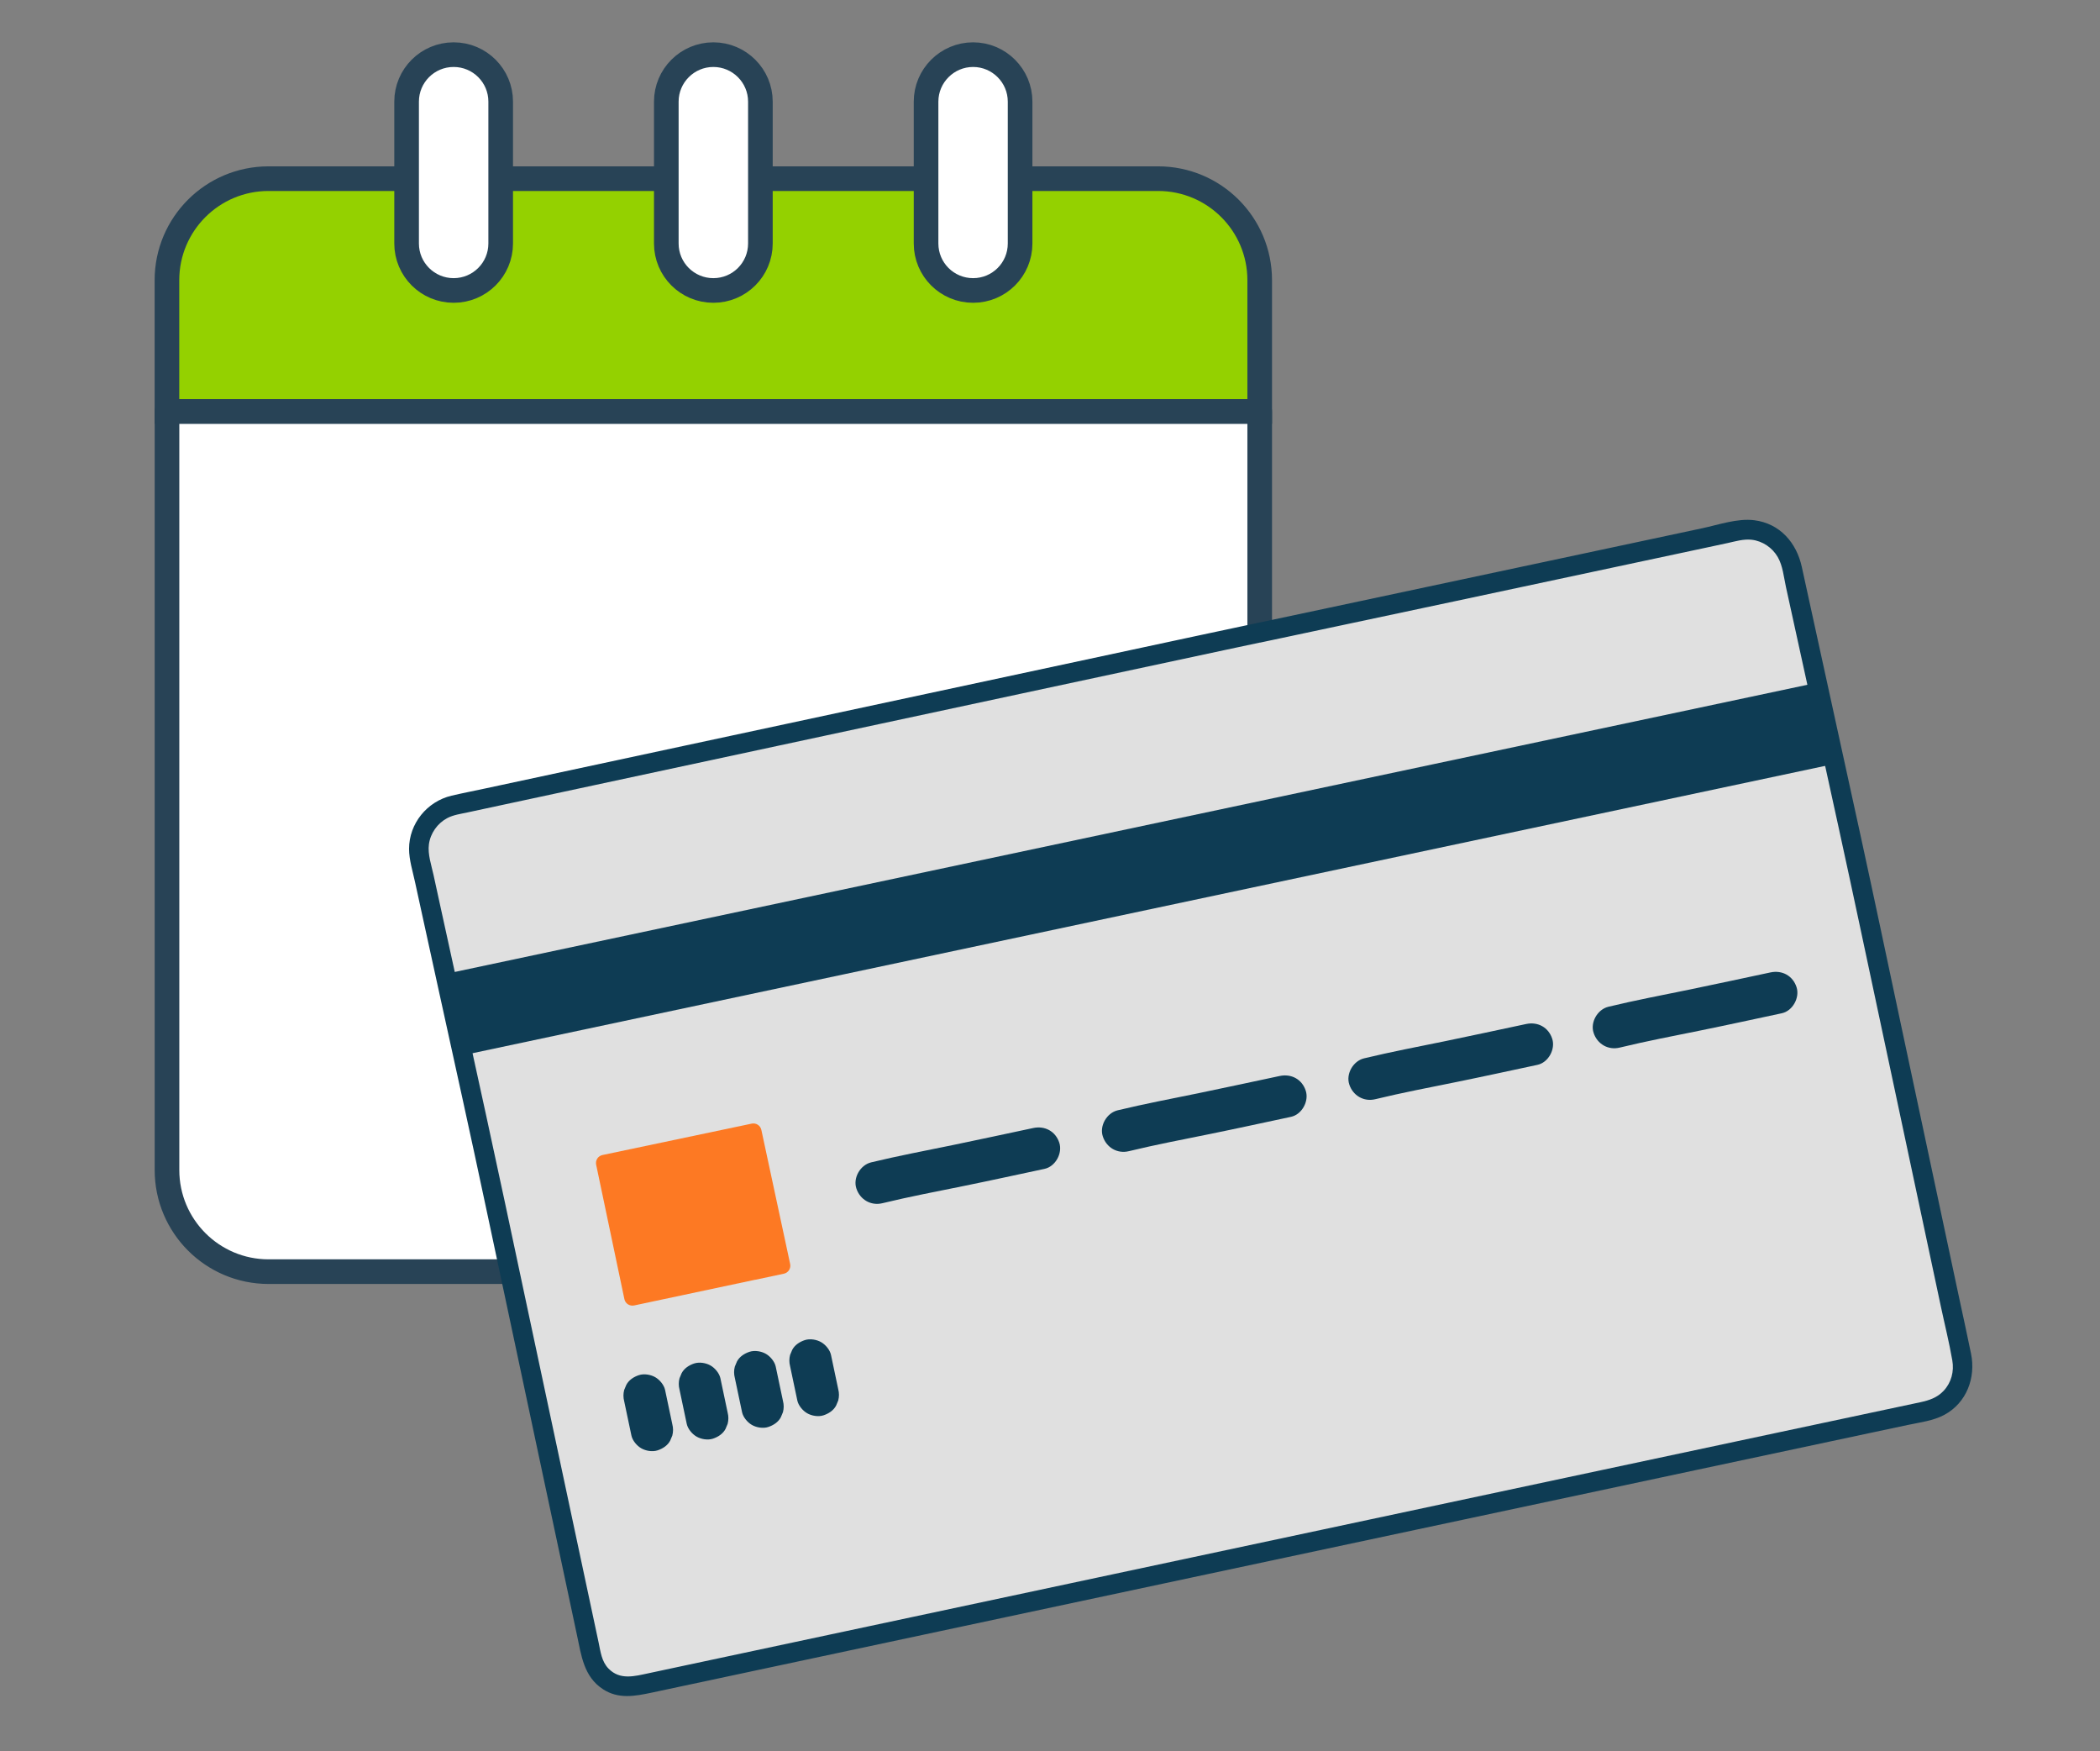 <?xml version="1.0" encoding="UTF-8"?><svg id="_レイヤー_2" xmlns="http://www.w3.org/2000/svg" viewBox="0 0 426.3 355.43"><rect x="0" y="0" width="426.3" height="355.43" fill="#808080" stroke="none"/><defs><style>.cls-1{fill:none;}.cls-2{fill:#94d100;stroke-miterlimit:10;}.cls-2,.cls-3{stroke:#284356;stroke-width:5px;}.cls-3{fill:#fff;stroke-linecap:round;stroke-linejoin:round;}.cls-4{fill:#fd7923;}.cls-5{fill:#e0e0e0;}.cls-6{fill:#0e3c54;}</style></defs><g id="icon2"><g><g><g><g><path class="cls-3" d="M54.51,258.08H235.1c11.38,0,20.62-9.24,20.62-20.62V83.49H33.9V237.46c0,11.38,9.23,20.62,20.62,20.62Z"/><path class="cls-2" d="M255.72,56.87c0-11.39-9.23-20.61-20.62-20.61H54.51c-11.39,0-20.62,9.22-20.62,20.61v26.63H255.72v-26.63Z"/></g><g><path class="cls-3" d="M187.99,49.41c0,5.28,4.27,9.54,9.55,9.54s9.54-4.26,9.54-9.54V20.63c0-5.26-4.28-9.54-9.54-9.54s-9.55,4.28-9.55,9.54v28.78Z"/><path class="cls-3" d="M135.26,49.41c0,5.28,4.27,9.54,9.55,9.54s9.55-4.26,9.55-9.54V20.63c0-5.26-4.28-9.54-9.55-9.54s-9.55,4.28-9.55,9.54v28.78Z"/><path class="cls-3" d="M82.54,49.41c0,5.28,4.28,9.54,9.55,9.54s9.55-4.26,9.55-9.54V20.63c0-5.26-4.26-9.54-9.55-9.54s-9.55,4.28-9.55,9.54v28.78Z"/></g></g><g><path class="cls-5" d="M255.26,128.5c13.3-2.81,74.48-15.83,97.61-20.78,4.88-1.04,9.68,2.05,10.74,6.92,4.57,20.95,13.21,60.2,15.12,69.24,2.92,13.85,14.22,66.77,19.52,91.7,1.04,4.9-2.08,9.7-6.98,10.75-42.78,9.09-221.09,47.11-262.13,55.86-4.11,.88-8.14-1.74-9.02-5.86-5.1-24-16.93-79.45-19.93-93.67-1.88-8.92-10.33-47.3-14.94-68.42-1.07-4.91,2.04-9.74,6.95-10.79,33.86-7.27,153.45-32.92,163.06-34.95Z"/><path class="cls-6" d="M255.79,130.42c13.2-2.79,26.4-5.6,39.6-8.41,16.87-3.59,33.74-7.18,50.61-10.79,1.57-.34,3.14-.67,4.71-1.01s3.22-.85,4.86-.67c2.22,.25,4.21,1.6,5.32,3.52,1.02,1.77,1.22,4.06,1.65,6.03,2.03,9.3,4.07,18.59,6.11,27.88,3.05,13.91,6.11,27.81,9.07,41.74,3.48,16.39,6.97,32.78,10.47,49.17,1.93,9.05,3.86,18.1,5.78,27.15,.78,3.68,1.71,7.36,2.35,11.07,.39,2.22-.2,4.5-1.76,6.16-1.3,1.39-2.91,1.93-4.72,2.32-9.79,2.08-19.58,4.17-29.38,6.25-14.18,3.02-28.37,6.04-42.55,9.06-16.61,3.54-33.21,7.08-49.82,10.62-16.93,3.61-33.85,7.22-50.78,10.82-15.14,3.23-30.28,6.46-45.43,9.68-11.39,2.43-22.77,4.85-34.16,7.28-2.03,.43-4.06,.86-6.09,1.3-2.83,.6-5.77,1.44-8.1-.95-1.41-1.45-1.62-3.45-2.02-5.34-.37-1.73-.74-3.47-1.11-5.2-.85-4-1.7-8.01-2.56-12.01-3.83-18-7.67-35.99-11.5-53.99-2.53-11.91-5.05-23.82-7.65-35.72-2.05-9.4-4.11-18.8-6.17-28.2-1.05-4.77-2.09-9.54-3.14-14.32-.46-2.11-.92-4.21-1.38-6.32-.43-1.98-1.2-4.15-.93-6.19,.3-2.24,1.72-4.25,3.71-5.31,1.26-.67,2.74-.86,4.12-1.16,2.42-.52,4.84-1.04,7.26-1.56,6.18-1.33,12.37-2.65,18.55-3.98,15.6-3.35,31.2-6.69,46.8-10.04,15.8-3.39,31.6-6.78,47.41-10.16,11.24-2.41,22.48-4.82,33.73-7.22,2.38-.51,4.76-1.02,7.14-1.52,2.52-.53,1.45-4.39-1.06-3.86-7.5,1.58-14.98,3.2-22.47,4.8-14.62,3.13-29.24,6.27-43.86,9.4-16.54,3.55-33.09,7.1-49.63,10.64-13.43,2.88-26.85,5.76-40.28,8.64-2.27,.49-4.56,.93-6.82,1.46-4.97,1.17-8.63,5.65-8.63,10.79,0,2.24,.73,4.51,1.2,6.69s.96,4.37,1.43,6.55c1.08,4.94,2.16,9.87,3.24,14.8,3.3,15.05,6.64,30.08,9.83,45.15s6.67,31.37,10.01,47.06c1.96,9.2,3.92,18.4,5.88,27.6,.83,3.9,1.66,7.8,2.49,11.7,.89,4.17,1.38,8.45,5.28,11,3.14,2.05,6.49,1.42,9.89,.7,2.03-.43,4.07-.87,6.1-1.3,5.16-1.1,10.33-2.2,15.49-3.3,13.78-2.94,27.56-5.87,41.34-8.81,16.59-3.54,33.18-7.07,49.78-10.61s34.64-7.38,51.96-11.07c15.77-3.36,31.53-6.72,47.3-10.08,12.13-2.58,24.26-5.17,36.39-7.75,2.21-.47,4.42-.94,6.64-1.41,2.47-.53,5.17-.84,7.41-2.05,4.52-2.43,6.42-7.54,5.42-12.41-.78-3.84-1.63-7.67-2.45-11.5-3.96-18.59-7.92-37.18-11.88-55.77-2.63-12.36-5.23-24.73-7.92-37.08-4.02-18.44-8.08-36.87-12.1-55.31-1.07-4.93-4.45-8.83-9.65-9.49-3.43-.43-7.23,.92-10.58,1.63-7.96,1.7-15.92,3.4-23.88,5.09-17.26,3.68-34.53,7.36-51.8,11.03-5.04,1.07-10.08,2.14-15.12,3.21-2.52,.53-1.45,4.39,1.06,3.86Z"/><polygon class="cls-6" points="368.86 138.56 372.45 155.02 93.98 214.16 90.37 197.67 368.86 138.56"/><path class="cls-4" d="M153.31,259.72c-7.95,1.69-19.55,4.15-24.58,5.22-.91,.19-1.79-.38-1.98-1.29-1.41-6.69-4.4-20.94-5.73-27.27-.19-.91,.38-1.78,1.29-1.97,5.74-1.21,24.04-5.06,30.28-6.37,.9-.19,1.78,.38,1.97,1.29,1.29,6.03,4.61,21.47,5.84,27.19,.19,.91-.38,1.79-1.29,1.98-1.44,.31-3.46,.73-5.8,1.23Z"/><path class="cls-6" d="M160.39,277.27c.49,2.32,.98,4.65,1.47,6.97,.22,1.02,1.1,2.06,1.98,2.57,.92,.54,2.28,.77,3.32,.43s2.05-.98,2.57-1.98l.43-1.03c.2-.76,.2-1.52,0-2.29-.49-2.32-.98-4.65-1.47-6.97-.22-1.02-1.1-2.06-1.98-2.57-.92-.54-2.28-.77-3.32-.43s-2.05,.98-2.57,1.98l-.43,1.03c-.2,.76-.2,1.52,0,2.29h0Z"/><path class="cls-6" d="M149.17,279.64c.49,2.32,.98,4.65,1.47,6.97,.22,1.02,1.1,2.06,1.98,2.57,.92,.54,2.28,.77,3.32,.43s2.05-.98,2.57-1.98l.43-1.03c.2-.76,.2-1.52,0-2.29-.49-2.32-.98-4.65-1.47-6.97-.22-1.02-1.1-2.06-1.98-2.57-.92-.54-2.28-.77-3.32-.43s-2.05,.98-2.57,1.98l-.43,1.03c-.2,.76-.2,1.52,0,2.29h0Z"/><path class="cls-6" d="M137.94,282.01c.49,2.32,.98,4.65,1.47,6.97,.22,1.02,1.1,2.06,1.98,2.57,.92,.54,2.28,.77,3.32,.43s2.05-.98,2.57-1.98l.43-1.03c.2-.76,.2-1.52,0-2.29-.49-2.32-.98-4.65-1.47-6.97-.22-1.02-1.1-2.06-1.98-2.57-.92-.54-2.28-.77-3.32-.43s-2.05,.98-2.57,1.98l-.43,1.03c-.2,.76-.2,1.52,0,2.29h0Z"/><path class="cls-6" d="M126.71,284.38c.49,2.32,.98,4.65,1.47,6.97,.22,1.02,1.1,2.06,1.98,2.57,.92,.54,2.28,.77,3.32,.43s2.05-.98,2.57-1.98l.43-1.03c.2-.76,.2-1.52,0-2.29-.49-2.32-.98-4.65-1.47-6.97-.22-1.02-1.1-2.06-1.98-2.57-.92-.54-2.28-.77-3.32-.43s-2.05,.98-2.57,1.98l-.43,1.03c-.2,.76-.2,1.52,0,2.29h0Z"/><path class="cls-6" d="M209.75,228.93c-5.46,1.15-10.91,2.35-16.38,3.47s-11.05,2.18-16.53,3.5c-2.19,.53-3.71,3.13-3,5.29,.74,2.27,2.95,3.57,5.29,3,5.48-1.33,11.01-2.38,16.53-3.5s10.92-2.31,16.38-3.47c2.21-.47,3.69-3.17,3-5.29-.75-2.33-2.93-3.5-5.29-3h0Z"/><path class="cls-6" d="M259.78,218.37c-5.46,1.15-10.91,2.35-16.38,3.47s-11.05,2.18-16.53,3.5c-2.19,.53-3.71,3.13-3,5.29,.74,2.27,2.95,3.57,5.29,3,5.48-1.33,11.01-2.38,16.53-3.5s10.92-2.31,16.38-3.47c2.21-.47,3.69-3.17,3-5.29-.75-2.33-2.93-3.5-5.29-3h0Z"/><path class="cls-6" d="M309.81,207.82c-5.46,1.15-10.91,2.35-16.38,3.47s-11.05,2.18-16.53,3.5c-2.19,.53-3.71,3.13-3,5.29,.74,2.27,2.95,3.57,5.29,3,5.48-1.33,11.01-2.38,16.53-3.5s10.92-2.31,16.38-3.47c2.21-.47,3.69-3.17,3-5.29-.75-2.33-2.93-3.5-5.29-3h0Z"/><path class="cls-6" d="M359.41,197.35c-5.46,1.15-10.91,2.35-16.38,3.47s-11.05,2.18-16.53,3.5c-2.19,.53-3.71,3.13-3,5.29,.74,2.27,2.95,3.57,5.29,3,5.48-1.33,11.01-2.38,16.53-3.5s10.92-2.31,16.38-3.47c2.21-.47,3.69-3.17,3-5.29-.75-2.33-2.93-3.5-5.29-3h0Z"/></g></g><rect class="cls-1" width="426.3" height="355.43"/></g></g></svg>
